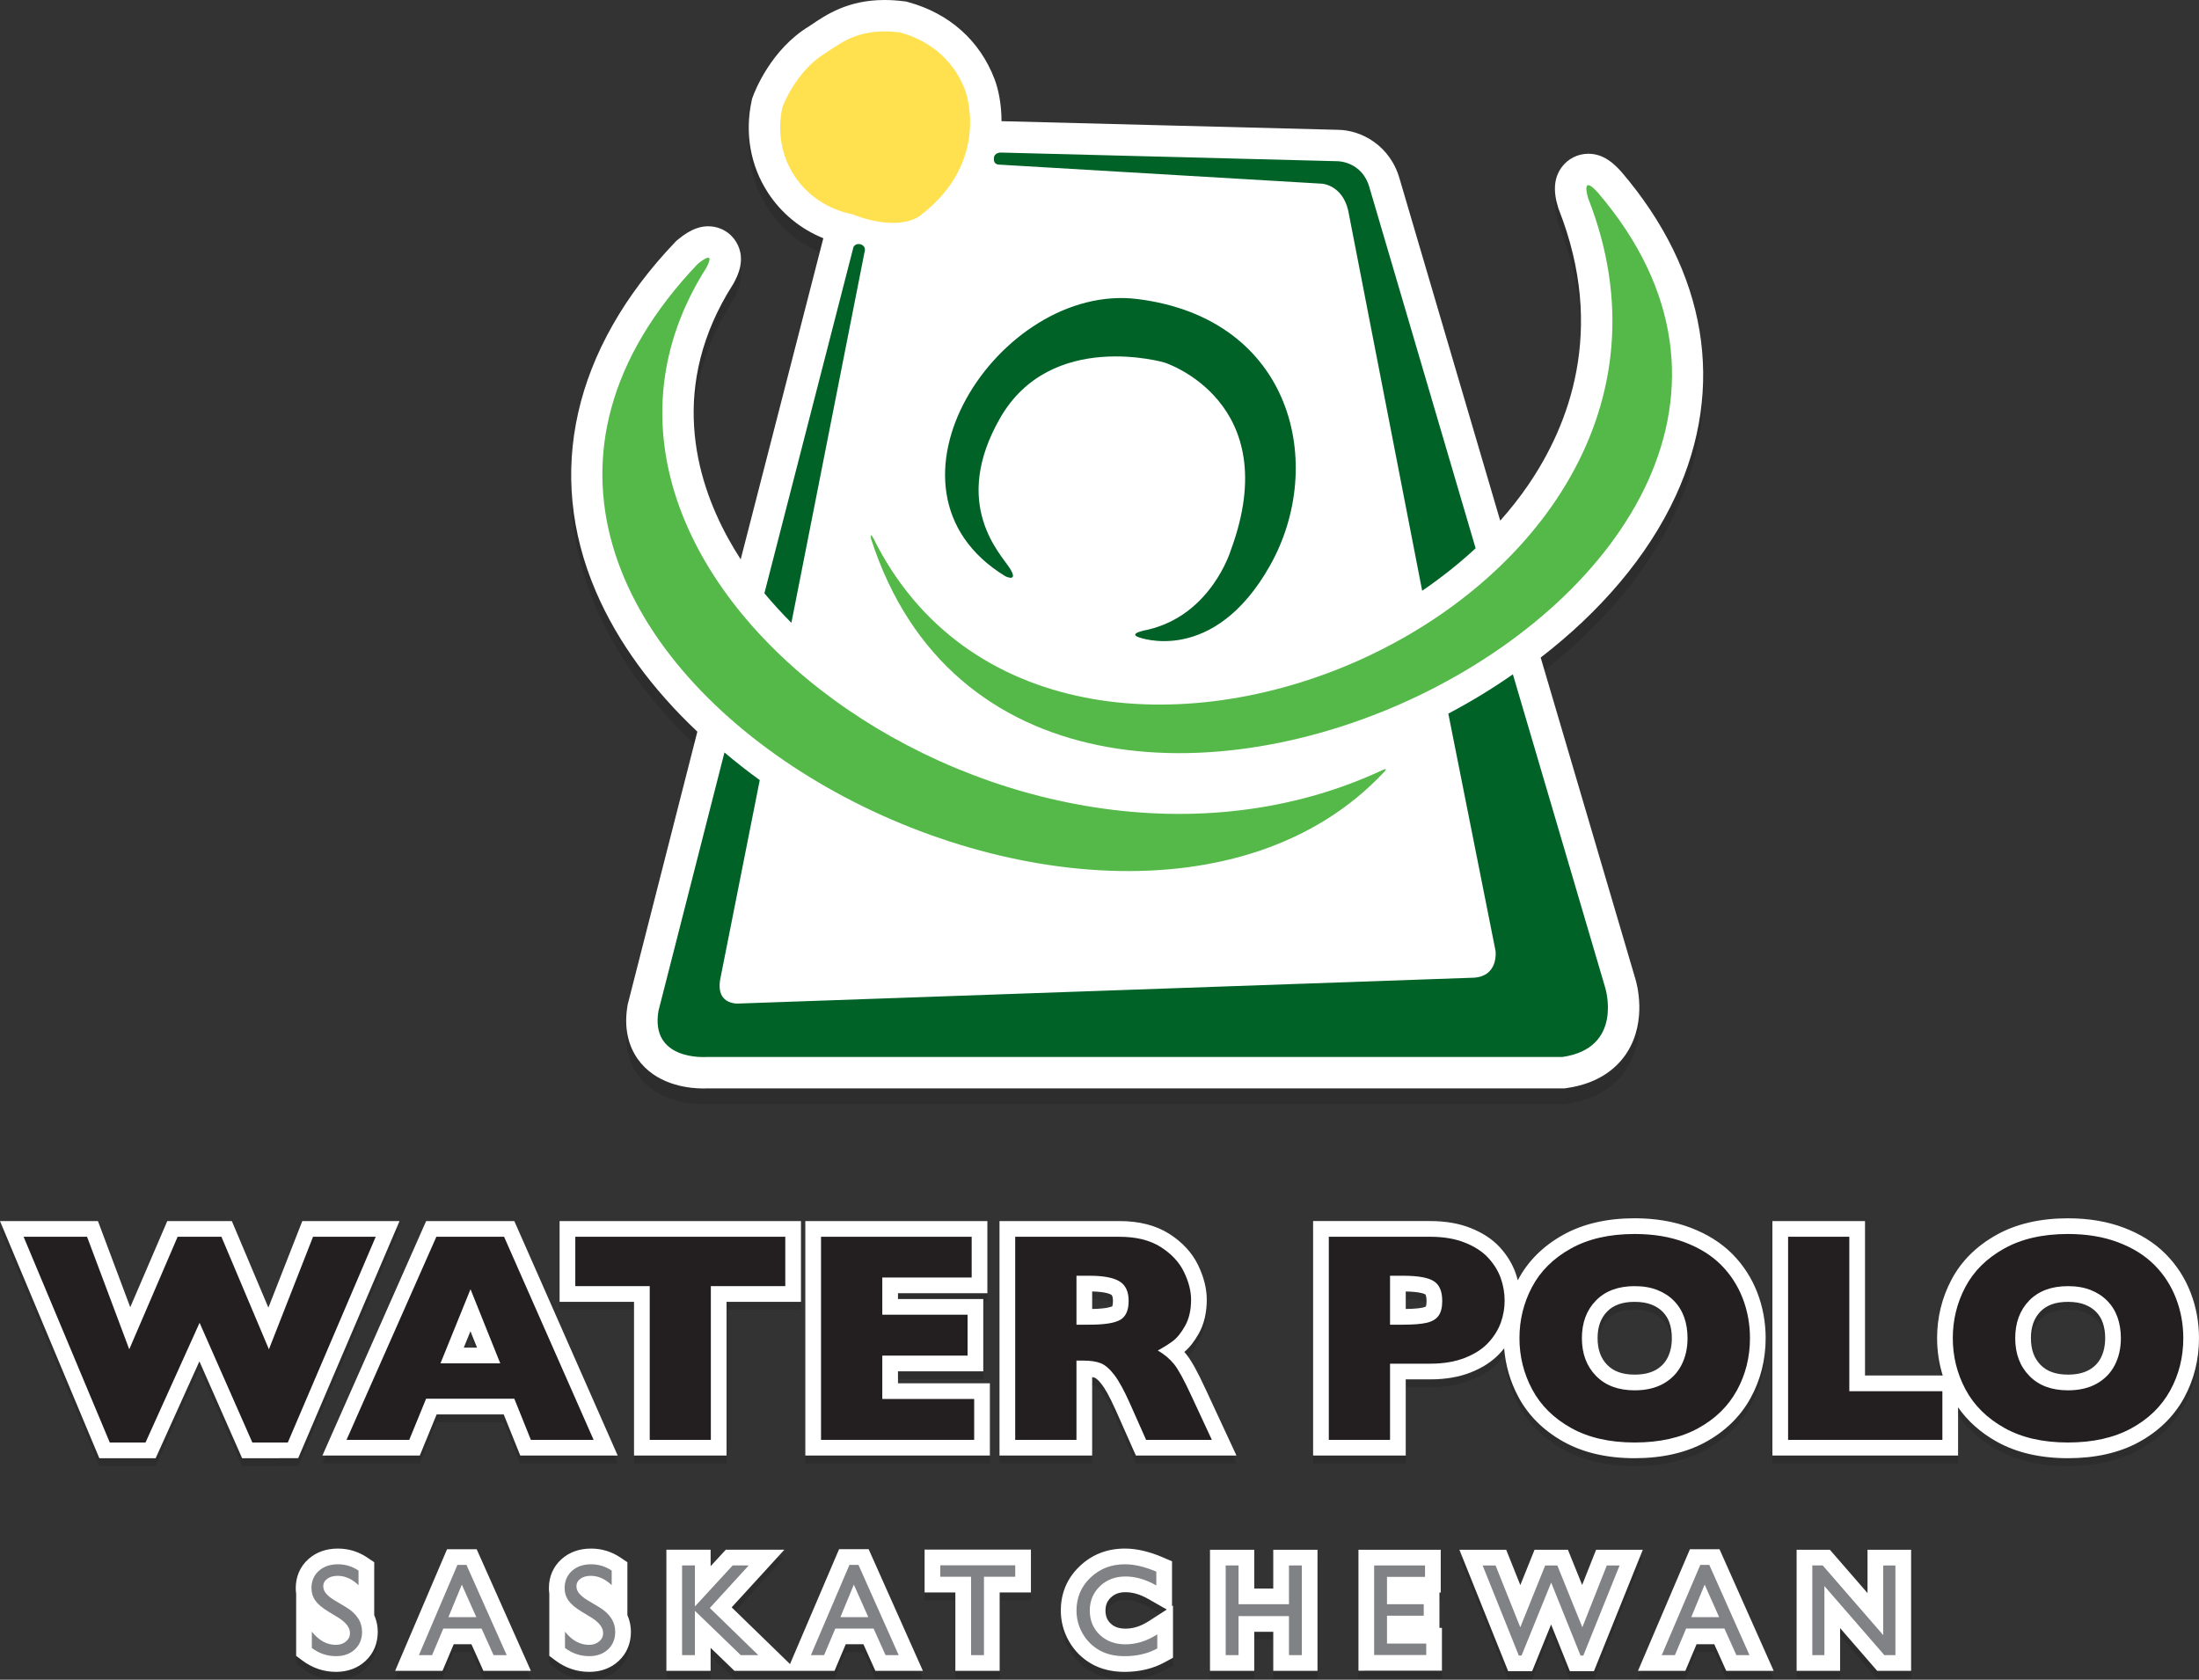 <?xml version="1.0" encoding="utf-8"?>
<!-- Generator: Adobe Illustrator 16.0.0, SVG Export Plug-In . SVG Version: 6.00 Build 0)  -->
<!DOCTYPE svg PUBLIC "-//W3C//DTD SVG 1.1//EN" "http://www.w3.org/Graphics/SVG/1.1/DTD/svg11.dtd">
<svg version="1.1" xmlns="http://www.w3.org/2000/svg" xmlns:xlink="http://www.w3.org/1999/xlink" x="0px" y="0px"
	 width="280.073px" height="213.94px" viewBox="0 0 280.073 213.94" enable-background="new 0 0 280.073 213.94"
	 xml:space="preserve">
<rect x="0" y="0" width="280.073" height="213.94" fill="#333333" stroke="none"/>
<g id="Layer_1">
	<path opacity="0.3" fill="#231F20" d="M143.243,213.94c-1.63,0-3.061-0.35-4.252-1.04c-1.19-0.687-2.146-1.646-2.839-2.851
		c-0.693-1.21-1.043-2.526-1.043-3.917c0-2.224,0.807-4.121,2.397-5.642c1.565-1.495,3.506-2.254,5.77-2.254
		c1.471,0,3.081,0.371,4.786,1.103l1.212,0.52v5.713l0.123-0.079v6.65l-1.04,0.569C146.867,213.527,145.147,213.94,143.243,213.94z
		 M143.353,203.792c-0.792,0-1.387,0.217-1.874,0.682c-0.468,0.45-0.679,0.963-0.679,1.659c0,0.705,0.202,1.213,0.654,1.645
		c0.295,0.279,0.817,0.657,1.886,0.657c1.002,0,1.974-0.313,2.973-0.956L148.61,206l-2.328-1.328
		C145.245,204.08,144.287,203.792,143.353,203.792z M75.044,213.94c-1.562,0-3.001-0.483-4.28-1.437l-0.804-0.601v-7.927
		c-0.032-0.229-0.048-0.464-0.048-0.703c0-1.465,0.552-2.737,1.595-3.68c1.005-0.901,2.274-1.356,3.775-1.356
		c1.354,0,2.613,0.385,3.741,1.144l0.884,0.595v6.743c0.344,0.764,0.45,1.505,0.45,2.129c0,1.469-0.538,2.747-1.555,3.697
		C77.806,213.472,76.543,213.94,75.044,213.94z M42.802,213.94c-1.563,0-3.003-0.483-4.281-1.438l-0.803-0.601v-7.923
		c-0.033-0.229-0.049-0.466-0.049-0.706c0-1.468,0.553-2.741,1.598-3.682c1.003-0.899,2.271-1.354,3.771-1.354
		c1.358,0,2.617,0.385,3.743,1.145l0.882,0.595v6.741c0.344,0.765,0.45,1.506,0.45,2.13c0,1.472-0.539,2.751-1.559,3.7
		C45.58,213.458,44.281,213.94,42.802,213.94z M199.948,213.859l-2.394-5.954l-2.418,5.954h-3.049l-6.213-15.474h5.96l1.801,4.505
		l1.813-4.505h4.247l1.815,4.49l1.776-4.49h5.95l-6.229,15.474H199.948z M239.088,213.808l-4.726-5.443v5.443h-5.538v-15.422h4.238
		l4.792,5.519v-5.519h5.553v15.422H239.088z M219.858,213.808l-1.522-3.387h-2.256l-1.428,3.387h-6.031l6.615-15.491h3.767
		l6.899,15.491H219.858z M162.167,213.808v-4.971h-2.421v4.971h-5.637v-15.422h5.637v4.938h2.421v-4.938h5.635v15.422H162.167z
		 M121.678,213.808v-9.983h-3.917v-5.456h13.543v5.456h-3.983v9.983H121.678z M111.492,213.808l-1.523-3.385h-2.254l-1.427,3.385
		H93.539l-3.032-2.929v2.929h-5.634v-15.424h5.634v2.099l1.932-2.099H99.9l-6.711,7.339l7.43,7.222l6.249-14.628h3.767l6.907,15.491
		H111.492z M61.567,213.808l-1.524-3.385h-2.254l-1.428,3.385h-6.035l6.614-15.491h3.769l6.906,15.491H61.567z M173.018,213.792
		v-15.406h10.479v5.454h-0.163v4.497h0.317v5.455H173.018z M263.386,186.726c-3.535,0-6.598-0.714-9.101-2.122
		c-2.038-1.146-3.68-2.608-4.897-4.362v6.147h-23.649v-29.866h11.797v19.671h9.898c-0.478-1.524-0.718-3.115-0.718-4.757
		c0-2.648,0.618-5.157,1.836-7.459c1.25-2.361,3.18-4.28,5.733-5.701c2.506-1.399,5.568-2.109,9.101-2.109
		c2.617,0,5.006,0.401,7.099,1.193c2.129,0.804,3.922,1.93,5.329,3.345c1.399,1.404,2.474,3.062,3.19,4.927
		c0.708,1.825,1.068,3.779,1.068,5.804c0,2.745-0.644,5.311-1.912,7.625c-1.306,2.365-3.249,4.258-5.779,5.63
		C269.898,186.041,266.871,186.726,263.386,186.726z M263.386,166.812c-1.547,0-2.692,0.401-3.503,1.228
		c-0.816,0.837-1.216,1.949-1.216,3.397c0,1.45,0.401,2.564,1.228,3.405c0.815,0.834,1.957,1.238,3.491,1.238
		c1.076,0,1.978-0.199,2.679-0.593c0.669-0.375,1.16-0.875,1.5-1.529c0.37-0.711,0.558-1.56,0.558-2.521
		c0-0.733-0.105-1.403-0.314-1.992c-0.189-0.527-0.465-0.974-0.841-1.356c-0.386-0.395-0.851-0.695-1.424-0.922
		C264.95,166.931,264.223,166.812,263.386,166.812z M208.192,186.726c-3.529,0-6.59-0.714-9.096-2.121
		c-2.547-1.432-4.473-3.355-5.724-5.717c-1.024-1.924-1.627-3.99-1.798-6.158c-0.176,0.224-0.362,0.441-0.561,0.654
		c-0.933,1.006-2.181,1.821-3.711,2.425c-1.483,0.583-3.213,0.878-5.143,0.878h-3.119v9.702h-11.798v-29.866h14.917
		c1.946,0,3.68,0.299,5.153,0.89c1.52,0.603,2.769,1.425,3.705,2.442c0.91,0.989,1.586,2.09,2.01,3.274
		c0.109,0.313,0.204,0.629,0.284,0.945c0.016-0.031,0.032-0.063,0.049-0.094c1.25-2.36,3.178-4.279,5.73-5.702
		c2.513-1.4,5.574-2.11,9.1-2.11c2.624,0,5.014,0.401,7.103,1.193c2.13,0.805,3.925,1.93,5.332,3.344
		c1.397,1.408,2.47,3.063,3.19,4.924c0.708,1.833,1.066,3.787,1.066,5.808c0,2.741-0.645,5.307-1.917,7.624
		c-1.3,2.363-3.242,4.257-5.773,5.631C214.708,186.041,211.68,186.726,208.192,186.726z M208.192,166.812
		c-1.541,0-2.684,0.401-3.494,1.228c-0.822,0.837-1.222,1.949-1.222,3.397s0.402,2.563,1.229,3.408
		c0.813,0.831,1.953,1.235,3.486,1.235c1.08,0,1.983-0.199,2.685-0.591c0.666-0.376,1.156-0.877,1.493-1.527
		c0.379-0.724,0.561-1.547,0.561-2.525c0-0.744-0.104-1.412-0.309-1.985c-0.19-0.532-0.466-0.978-0.845-1.365
		c-0.383-0.392-0.85-0.692-1.425-0.921C209.76,166.931,209.034,166.812,208.192,166.812z M179.042,167.719
		c1.207-0.014,1.869-0.108,2.218-0.189c0.234-0.055,0.331-0.116,0.352-0.131c-0.005-0.008,0.077-0.203,0.077-0.702
		c0-0.564-0.114-0.798-0.146-0.829c-0.063-0.039-0.605-0.343-2.501-0.377V167.719z M30.836,186.726l-5.438-12.339l-5.573,12.339
		H12.65L0,156.523l12.474,0l4.115,10.974l4.716-10.974h8.224l4.653,11.026l4.322-11.026h12.381l-12.907,30.203H30.836z
		 M144.671,186.389l-2.567-5.778c-0.848-1.908-1.432-2.836-1.772-3.278c-0.538-0.702-0.84-0.832-0.873-0.845
		c-0.075-0.028-0.191-0.065-0.357-0.099v10H127.3v-29.866h15.268c2.518,0,4.65,0.544,6.34,1.618c1.684,1.071,2.923,2.414,3.686,3.99
		c0.734,1.517,1.106,3.003,1.106,4.417c0,1.637-0.339,3.078-1.008,4.283c-0.571,1.019-1.179,1.795-1.852,2.364
		c0.081,0.091,0.159,0.183,0.234,0.275c0.653,0.8,1.442,2.221,2.477,4.465l3.929,8.453H144.671z M139.103,167.719
		c1.917-0.028,2.498-0.305,2.569-0.343c-0.015-0.003,0.076-0.189,0.076-0.68c0-0.247-0.027-0.678-0.207-0.786
		c-0.159-0.097-0.767-0.384-2.438-0.42V167.719z M102.569,186.389v-29.866h23.187v9.189h-11.384v0.737h10.861v9.209h-10.861v1.524
		h11.703v9.206H102.569z M80.752,186.389v-19.577h-9.48v-10.289h30.744v10.289h-9.48v19.577H80.752z M66.263,186.389l-2.108-5.242
		h-8.542l-2.147,5.242H41.064l13.211-29.866h11.231l13.166,29.866H66.263z M60.759,172.647l-0.841-2.096l-0.849,2.096H60.759z"/>
	<path fill="#FFFFFF" d="M143.243,212.94c-1.63,0-3.061-0.35-4.252-1.04c-1.19-0.687-2.146-1.646-2.839-2.851
		c-0.693-1.21-1.043-2.526-1.043-3.917c0-2.224,0.807-4.121,2.397-5.642c1.565-1.495,3.506-2.254,5.77-2.254
		c1.471,0,3.081,0.371,4.786,1.103l1.212,0.52v5.713l0.123-0.079v6.65l-1.04,0.569C146.867,212.527,145.147,212.94,143.243,212.94z
		 M143.353,202.792c-0.792,0-1.387,0.217-1.874,0.682c-0.468,0.45-0.679,0.963-0.679,1.659c0,0.705,0.202,1.213,0.654,1.645
		c0.295,0.279,0.817,0.657,1.886,0.657c1.002,0,1.974-0.313,2.973-0.956L148.61,205l-2.328-1.328
		C145.245,203.08,144.287,202.792,143.353,202.792z M75.044,212.94c-1.562,0-3.001-0.483-4.28-1.437l-0.804-0.601v-7.927
		c-0.032-0.229-0.048-0.464-0.048-0.703c0-1.465,0.552-2.737,1.595-3.68c1.005-0.901,2.274-1.356,3.775-1.356
		c1.354,0,2.613,0.385,3.741,1.144l0.884,0.595v6.743c0.344,0.764,0.45,1.505,0.45,2.129c0,1.469-0.538,2.747-1.555,3.697
		C77.806,212.472,76.543,212.94,75.044,212.94z M42.802,212.94c-1.563,0-3.003-0.483-4.281-1.438l-0.803-0.601v-7.923
		c-0.033-0.229-0.049-0.466-0.049-0.706c0-1.468,0.553-2.741,1.598-3.682c1.003-0.899,2.271-1.354,3.771-1.354
		c1.358,0,2.617,0.385,3.743,1.145l0.882,0.595v6.741c0.344,0.765,0.45,1.506,0.45,2.13c0,1.472-0.539,2.751-1.559,3.7
		C45.58,212.458,44.281,212.94,42.802,212.94z M199.948,212.859l-2.394-5.954l-2.418,5.954h-3.049l-6.213-15.474h5.96l1.801,4.505
		l1.813-4.505h4.247l1.815,4.49l1.776-4.49h5.95l-6.229,15.474H199.948z M239.088,212.808l-4.726-5.443v5.443h-5.538v-15.422h4.238
		l4.792,5.519v-5.519h5.553v15.422H239.088z M219.858,212.808l-1.522-3.387h-2.256l-1.428,3.387h-6.031l6.615-15.491h3.767
		l6.899,15.491H219.858z M162.167,212.808v-4.971h-2.421v4.971h-5.637v-15.422h5.637v4.938h2.421v-4.938h5.635v15.422H162.167z
		 M121.678,212.808v-9.983h-3.917v-5.456h13.543v5.456h-3.983v9.983H121.678z M111.492,212.808l-1.523-3.385h-2.254l-1.427,3.385
		H93.539l-3.032-2.929v2.929h-5.634v-15.424h5.634v2.099l1.932-2.099H99.9l-6.711,7.339l7.43,7.222l6.249-14.628h3.767l6.907,15.491
		H111.492z M61.567,212.808l-1.524-3.385h-2.254l-1.428,3.385h-6.035l6.614-15.491h3.769l6.906,15.491H61.567z M173.018,212.792
		v-15.406h10.479v5.454h-0.163v4.497h0.317v5.455H173.018z M263.386,185.726c-3.535,0-6.598-0.714-9.101-2.122
		c-2.038-1.146-3.68-2.608-4.897-4.362v6.147h-23.649v-29.866h11.797v19.671h9.898c-0.478-1.524-0.718-3.115-0.718-4.757
		c0-2.648,0.618-5.157,1.836-7.458c1.25-2.362,3.18-4.28,5.733-5.701c2.506-1.399,5.568-2.109,9.101-2.109
		c2.617,0,5.006,0.401,7.099,1.193c2.129,0.804,3.922,1.93,5.329,3.345c1.399,1.404,2.474,3.062,3.19,4.927
		c0.708,1.825,1.068,3.779,1.068,5.804c0,2.745-0.644,5.311-1.912,7.625c-1.306,2.365-3.249,4.258-5.779,5.63
		C269.898,185.041,266.871,185.726,263.386,185.726z M263.386,165.812c-1.547,0-2.692,0.401-3.503,1.228
		c-0.816,0.837-1.216,1.949-1.216,3.397c0,1.45,0.401,2.564,1.228,3.405c0.815,0.834,1.957,1.238,3.491,1.238
		c1.076,0,1.978-0.199,2.679-0.593c0.669-0.375,1.16-0.875,1.5-1.529c0.37-0.711,0.558-1.56,0.558-2.521
		c0-0.733-0.105-1.403-0.314-1.992c-0.189-0.527-0.465-0.974-0.841-1.356c-0.386-0.395-0.851-0.695-1.424-0.922
		C264.95,165.931,264.223,165.812,263.386,165.812z M208.192,185.726c-3.529,0-6.59-0.714-9.096-2.121
		c-2.547-1.432-4.473-3.355-5.724-5.717c-1.024-1.924-1.627-3.99-1.798-6.158c-0.176,0.224-0.362,0.441-0.561,0.654
		c-0.933,1.006-2.181,1.821-3.711,2.425c-1.483,0.583-3.213,0.878-5.143,0.878h-3.119v9.702h-11.798v-29.866h14.917
		c1.946,0,3.68,0.299,5.153,0.89c1.52,0.603,2.769,1.425,3.705,2.442c0.91,0.989,1.586,2.09,2.01,3.274
		c0.109,0.313,0.204,0.628,0.284,0.944c0.016-0.031,0.032-0.063,0.049-0.094c1.25-2.36,3.178-4.278,5.73-5.701
		c2.513-1.4,5.574-2.11,9.1-2.11c2.624,0,5.014,0.401,7.103,1.193c2.13,0.805,3.925,1.93,5.332,3.344
		c1.397,1.408,2.47,3.063,3.19,4.924c0.708,1.833,1.066,3.787,1.066,5.808c0,2.741-0.645,5.307-1.917,7.624
		c-1.3,2.363-3.242,4.257-5.773,5.631C214.708,185.041,211.68,185.726,208.192,185.726z M208.192,165.812
		c-1.541,0-2.684,0.401-3.494,1.228c-0.822,0.837-1.222,1.949-1.222,3.397s0.402,2.563,1.229,3.408
		c0.813,0.831,1.953,1.235,3.486,1.235c1.08,0,1.983-0.199,2.685-0.591c0.666-0.376,1.156-0.877,1.493-1.527
		c0.379-0.724,0.561-1.547,0.561-2.525c0-0.744-0.104-1.412-0.309-1.985c-0.19-0.532-0.466-0.978-0.845-1.365
		c-0.383-0.392-0.85-0.692-1.425-0.921C209.76,165.931,209.034,165.812,208.192,165.812z M179.042,166.719
		c1.207-0.014,1.869-0.108,2.218-0.189c0.234-0.055,0.331-0.116,0.352-0.131c-0.005-0.008,0.077-0.203,0.077-0.702
		c0-0.564-0.114-0.798-0.146-0.829c-0.063-0.039-0.605-0.343-2.501-0.377V166.719z M30.836,185.726l-5.438-12.339l-5.573,12.339
		H12.65L0,155.523l12.474,0l4.115,10.974l4.716-10.974h8.224l4.653,11.026l4.322-11.026h12.381l-12.907,30.203H30.836z
		 M144.671,185.389l-2.567-5.778c-0.848-1.908-1.432-2.836-1.772-3.278c-0.538-0.702-0.84-0.832-0.873-0.845
		c-0.075-0.028-0.191-0.065-0.357-0.099v10H127.3v-29.866h15.268c2.518,0,4.65,0.544,6.34,1.618c1.684,1.071,2.923,2.414,3.686,3.99
		c0.734,1.517,1.106,3.003,1.106,4.417c0,1.637-0.339,3.078-1.008,4.283c-0.571,1.019-1.179,1.795-1.852,2.364
		c0.081,0.091,0.159,0.183,0.234,0.275c0.653,0.8,1.442,2.221,2.477,4.465l3.929,8.453H144.671z M139.103,166.719
		c1.917-0.028,2.498-0.305,2.569-0.343c-0.015-0.003,0.076-0.189,0.076-0.68c0-0.247-0.027-0.678-0.207-0.786
		c-0.159-0.097-0.767-0.384-2.438-0.42V166.719z M102.569,185.389v-29.866h23.187v9.189h-11.384v0.737h10.861v9.209h-10.861v1.524
		h11.703v9.206H102.569z M80.752,185.389v-19.577h-9.48v-10.289h30.744v10.289h-9.48v19.577H80.752z M66.263,185.389l-2.108-5.242
		h-8.542l-2.147,5.242H41.064l13.211-29.866h11.231l13.166,29.866H66.263z M60.759,171.647l-0.841-2.096l-0.849,2.096H60.759z"/>
	<path opacity="0.3" fill="#231F20" d="M213.421,65.168c6.409-13.908,3.977-28.542-6.912-41.28c-1.022-1.14-2.322-2.305-4.217-2.305
		c-1.337,0-2.606,0.644-3.395,1.722c-0.974,1.331-1.114,3.024-0.43,5.176l0.04,0.125l0.048,0.123
		c6.03,15.375,1.219,27.515-3.88,34.991c-1.084,1.589-2.289,3.124-3.602,4.597l-12.8-43.501c-1.197-4.291-4.901-6.257-7.865-6.282
		l-42.851-1.101c0-2.174-0.393-4.052-0.891-5.364c-1.86-4.888-5.759-8.367-10.979-9.796l-0.274-0.075l-0.282-0.036
		C114.282,2.054,113.451,2,112.663,2c-4.682,0-7.449,1.879-9.469,3.251l-0.15,0.102c-4.875,2.942-6.939,8.351-7.16,8.962
		l-0.09,0.248l-0.056,0.258c-0.901,4.132-0.163,8.3,2.08,11.735c1.712,2.623,4.156,4.616,7.045,5.787
		c-0.021,0.07-10.525,40.9-10.525,40.9c-0.572-0.885-1.108-1.782-1.609-2.693c-4.213-7.667-7.528-19.494,0.605-32.297l0.084-0.133
		l0.074-0.139c0.432-0.815,1.581-2.982,0.276-5.151c-0.756-1.257-2.091-2.007-3.57-2.007c-0.799,0-2.075,0.181-3.92,1.744
		l-0.163,0.139l-0.148,0.155C73.009,46.464,69.43,62.255,75.887,77.322c2.771,6.467,7.258,12.526,12.931,17.867l-8.871,34.746
		l-0.028,0.163c-0.615,3.644,0.595,5.992,1.718,7.32c2.455,2.904,6.356,3.217,7.92,3.217c0.214,0,0.384-0.005,0.501-0.011h109.204
		l0.28-0.04c4.37-0.622,6.601-2.823,7.701-4.559c2.567-4.048,1.202-8.832,1.053-9.315L196.227,85.75
		C203.802,79.913,209.882,72.85,213.421,65.168z"/>
	<path fill="#FFFFFF" d="M213.421,63.168c6.409-13.908,3.977-28.542-6.912-41.28c-1.022-1.14-2.322-2.305-4.217-2.305
		c-1.337,0-2.606,0.644-3.395,1.722c-0.974,1.331-1.114,3.024-0.43,5.176l0.04,0.125l0.048,0.123
		c6.03,15.375,1.219,27.515-3.88,34.991c-1.084,1.589-2.289,3.124-3.602,4.597l-12.8-43.501c-1.197-4.291-4.901-6.257-7.865-6.282
		l-42.851-1.101c0-2.174-0.393-4.052-0.891-5.364c-1.86-4.888-5.759-8.367-10.979-9.796l-0.274-0.075l-0.282-0.036
		C114.282,0.054,113.451,0,112.663,0c-4.682,0-7.449,1.879-9.469,3.251l-0.15,0.102c-4.875,2.942-6.939,8.351-7.16,8.962
		l-0.09,0.248l-0.056,0.258c-0.901,4.132-0.163,8.3,2.08,11.735c1.712,2.623,4.156,4.616,7.045,5.787
		c-0.021,0.07-10.525,40.9-10.525,40.9c-0.572-0.885-1.108-1.782-1.609-2.693c-4.213-7.667-7.528-19.494,0.605-32.297l0.084-0.133
		l0.074-0.139c0.432-0.815,1.581-2.982,0.276-5.151c-0.756-1.257-2.091-2.007-3.57-2.007c-0.799,0-2.075,0.181-3.92,1.744
		l-0.163,0.139l-0.148,0.155C73.009,44.464,69.43,60.255,75.887,75.322c2.771,6.467,7.258,12.526,12.931,17.867l-8.871,34.746
		l-0.028,0.163c-0.615,3.644,0.595,5.992,1.718,7.32c2.455,2.904,6.356,3.217,7.92,3.217c0.214,0,0.384-0.005,0.501-0.011h109.204
		l0.28-0.04c4.37-0.622,6.601-2.823,7.701-4.559c2.567-4.048,1.202-8.832,1.053-9.315L196.227,83.75
		C203.802,77.913,209.882,70.85,213.421,63.168z"/>
</g>
<g id="Layer_1_copy">
	<g>
		<path fill-rule="evenodd" clip-rule="evenodd" fill="#FFE14F" d="M117.214,27.444c0,0-2.471,2.239-8.71-0.168
			c-6.236-1.26-10.271-7.127-8.858-13.603c0,0,1.686-4.668,5.548-6.946c2.224-1.504,4.521-3.217,9.439-2.598
			c4.343,1.189,7.033,4.04,8.296,7.361C122.929,11.491,126.347,20.486,117.214,27.444z"/>
	</g>
	<g>
		<g>
			<path fill="#231F20" d="M47.854,157.522l-11.197,26.203h-4.517l-6.72-15.247l-6.886,15.247h-4.554L3.006,157.523l8.082,0
				l5.375,14.333l6.16-14.333h5.58l6.048,14.333l5.618-14.333H47.854z"/>
			<path fill="#231F20" d="M75.604,183.389h-7.99l-2.108-5.242H54.271l-2.147,5.242h-7.988l11.441-25.866h8.625L75.604,183.389z
				 M63.716,173.647l-3.79-9.445l-3.826,9.445H63.716z"/>
			<path fill="#231F20" d="M100.016,163.812h-9.48v19.577h-7.783v-19.577h-9.48v-6.289h26.744V163.812z"/>
			<path fill="#231F20" d="M124.075,183.389h-19.506v-25.866h19.187v5.189h-11.384v4.737h10.861v5.209h-10.861v5.524h11.703V183.389
				z"/>
			<path fill="#231F20" d="M154.345,183.389h-8.374l-2.039-4.59c-0.746-1.679-1.416-2.908-2.015-3.687
				c-0.597-0.778-1.177-1.276-1.745-1.493c-0.565-0.216-1.297-0.325-2.193-0.325h-0.877v10.095H129.3v-25.866h13.268
				c2.144,0,3.896,0.435,5.268,1.306c1.367,0.87,2.355,1.929,2.957,3.173c0.603,1.245,0.907,2.427,0.907,3.547
				c0,1.304-0.256,2.41-0.757,3.313c-0.506,0.901-1.036,1.557-1.598,1.968c-0.559,0.41-1.188,0.803-1.885,1.177
				c0.833,0.487,1.521,1.06,2.061,1.725c0.544,0.665,1.279,2.014,2.214,4.042L154.345,183.389z M143.748,165.696
				c0-1.195-0.391-2.029-1.18-2.502c-0.781-0.473-2.057-0.708-3.82-0.708h-1.645v6.234h1.678c1.905,0,3.208-0.21,3.913-0.625
				C143.394,167.679,143.748,166.879,143.748,165.696z"/>
			<path fill="#231F20" d="M191.636,165.659c0,0.956-0.164,1.895-0.49,2.808c-0.334,0.917-0.865,1.768-1.598,2.557
				c-0.734,0.792-1.726,1.431-2.979,1.925c-1.248,0.49-2.723,0.738-4.409,0.738h-5.119v9.702h-7.798v-25.866h12.917
				c1.687,0,3.161,0.246,4.409,0.746c1.253,0.497,2.244,1.143,2.979,1.94c0.732,0.796,1.264,1.66,1.598,2.593
				C191.472,163.736,191.636,164.688,191.636,165.659z M183.688,165.696c0-1.231-0.364-2.075-1.091-2.529
				c-0.728-0.454-2.033-0.681-3.911-0.681h-1.645v6.234h1.683c1.293,0,2.286-0.081,2.984-0.242c0.695-0.164,1.203-0.461,1.513-0.897
				C183.532,167.146,183.688,166.518,183.688,165.696z"/>
			<path fill="#231F20" d="M222.883,170.437c0,2.416-0.559,4.637-1.67,6.662c-1.116,2.029-2.771,3.64-4.975,4.835
				c-2.2,1.195-4.886,1.792-8.047,1.792c-3.195,0-5.901-0.621-8.116-1.865c-2.214-1.244-3.861-2.881-4.936-4.909
				c-1.08-2.028-1.616-4.201-1.616-6.515c0-2.325,0.535-4.501,1.605-6.521c1.071-2.023,2.717-3.653,4.937-4.891
				c2.224-1.239,4.931-1.856,8.126-1.856c2.391,0,4.523,0.354,6.394,1.063c1.872,0.708,3.414,1.67,4.624,2.885
				c1.203,1.212,2.119,2.625,2.742,4.234C222.574,166.962,222.883,168.659,222.883,170.437z M214.93,170.437
				c0-0.971-0.139-1.856-0.426-2.659c-0.286-0.803-0.72-1.499-1.298-2.09c-0.579-0.592-1.285-1.052-2.117-1.382
				c-0.833-0.33-1.802-0.494-2.897-0.494c-2.089,0-3.729,0.61-4.922,1.826c-1.198,1.222-1.794,2.819-1.794,4.799
				s0.602,3.582,1.8,4.807c1.199,1.227,2.842,1.837,4.916,1.837c1.433,0,2.654-0.282,3.661-0.846
				c1.008-0.568,1.773-1.35,2.293-2.354C214.67,172.879,214.93,171.729,214.93,170.437z"/>
			<path fill="#231F20" d="M247.388,183.389h-19.649v-25.866h7.797v19.671h11.853V183.389z"/>
			<path fill="#231F20" d="M278.073,170.437c0,2.418-0.555,4.637-1.666,6.663c-1.119,2.028-2.774,3.639-4.979,4.834
				c-2.2,1.195-4.882,1.792-8.042,1.792c-3.198,0-5.908-0.621-8.12-1.865c-2.213-1.244-3.858-2.881-4.937-4.909
				c-1.077-2.028-1.613-4.201-1.613-6.515c0-2.325,0.533-4.501,1.604-6.522c1.07-2.022,2.714-3.652,4.938-4.89
				c2.219-1.239,4.93-1.856,8.128-1.856c2.389,0,4.517,0.354,6.392,1.063c1.872,0.708,3.41,1.67,4.618,2.885
				c1.208,1.212,2.123,2.625,2.742,4.234C277.763,166.962,278.073,168.659,278.073,170.437z M270.123,170.437
				c0-0.971-0.145-1.856-0.429-2.659c-0.288-0.803-0.719-1.499-1.298-2.09c-0.579-0.592-1.282-1.052-2.117-1.382
				s-1.798-0.494-2.893-0.494c-2.092,0-3.735,0.608-4.931,1.826c-1.192,1.223-1.788,2.819-1.788,4.799s0.598,3.582,1.801,4.807
				c1.199,1.227,2.839,1.837,4.918,1.837c1.431,0,2.647-0.282,3.657-0.849c1.009-0.565,1.773-1.347,2.296-2.351
				C269.861,172.879,270.123,171.729,270.123,170.437z"/>
		</g>
		<g>
			<path fill="#808285" d="M43.07,206.021l-1.241-0.753c-0.781-0.477-1.336-0.944-1.665-1.403c-0.33-0.465-0.495-0.993-0.495-1.591
				c0-0.9,0.311-1.633,0.936-2.195c0.625-0.561,1.436-0.841,2.433-0.841c0.955,0,1.83,0.267,2.625,0.803v1.856
				c-0.823-0.792-1.71-1.188-2.658-1.188c-0.534,0-0.974,0.121-1.317,0.369c-0.341,0.249-0.514,0.564-0.514,0.95
				c0,0.344,0.125,0.662,0.379,0.962c0.253,0.299,0.66,0.613,1.222,0.938l1.248,0.742c1.394,0.833,2.09,1.892,2.09,3.178
				c0,0.916-0.306,1.663-0.921,2.235c-0.612,0.571-1.409,0.857-2.391,0.857c-1.128,0-2.157-0.348-3.083-1.04v-2.081
				c0.884,1.122,1.906,1.681,3.066,1.681c0.513,0,0.939-0.142,1.279-0.427c0.342-0.287,0.513-0.644,0.513-1.071
				C44.577,207.305,44.074,206.646,43.07,206.021z"/>
			<path fill="#808285" d="M58.26,199.316h1.15l5.123,11.491H62.86l-1.524-3.385h-4.874l-1.428,3.385h-1.68L58.26,199.316z
				 M60.665,205.969l-1.845-4.14l-1.708,4.14H60.665z"/>
			<path fill="#808285" d="M75.314,206.021l-1.242-0.753c-0.78-0.477-1.336-0.944-1.665-1.403c-0.331-0.465-0.495-0.993-0.495-1.591
				c0-0.9,0.313-1.633,0.936-2.195c0.625-0.561,1.436-0.841,2.435-0.841c0.954,0,1.828,0.267,2.625,0.803v1.856
				c-0.825-0.792-1.71-1.188-2.657-1.188c-0.535,0-0.976,0.121-1.318,0.369c-0.344,0.249-0.515,0.564-0.515,0.95
				c0,0.344,0.125,0.662,0.378,0.962c0.254,0.299,0.661,0.613,1.22,0.938l1.25,0.742c1.394,0.833,2.091,1.892,2.091,3.178
				c0,0.916-0.307,1.663-0.92,2.235c-0.614,0.571-1.411,0.857-2.393,0.857c-1.128,0-2.156-0.348-3.084-1.04v-2.081
				c0.883,1.122,1.907,1.681,3.067,1.681c0.513,0,0.939-0.142,1.279-0.427c0.342-0.287,0.513-0.644,0.513-1.071
				C76.82,207.305,76.317,206.646,75.314,206.021z"/>
			<path fill="#808285" d="M93.316,199.384h2.044l-4.957,5.421l6.176,6.003h-2.233l-5.84-5.642v5.642h-1.634v-11.424h1.634v5.225
				L93.316,199.384z"/>
			<path fill="#808285" d="M108.188,199.316h1.149l5.124,11.491h-1.675l-1.523-3.385h-4.875l-1.427,3.385h-1.681L108.188,199.316z
				 M110.59,205.969l-1.843-4.14l-1.71,4.14H110.59z"/>
			<path fill="#808285" d="M119.762,199.368h9.543v1.456h-3.983v9.983h-1.644v-9.983h-3.917V199.368z"/>
			<path fill="#808285" d="M147.396,208.16v1.798c-1.199,0.656-2.582,0.982-4.153,0.982c-1.278,0-2.361-0.256-3.25-0.771
				c-0.887-0.512-1.59-1.217-2.108-2.117c-0.516-0.901-0.777-1.874-0.777-2.92c0-1.663,0.592-3.062,1.779-4.195
				c1.186-1.134,2.646-1.7,4.388-1.7c1.201,0,2.534,0.313,3.998,0.94v1.757c-1.337-0.763-2.641-1.143-3.92-1.143
				c-1.307,0-2.394,0.412-3.256,1.236c-0.862,0.827-1.297,1.86-1.297,3.104c0,1.256,0.429,2.285,1.274,3.092
				c0.854,0.809,1.94,1.21,3.266,1.21C144.725,209.435,146.077,209.01,147.396,208.16z"/>
			<path fill="#808285" d="M164.167,199.386h1.635v11.422h-1.635v-4.971h-6.421v4.971h-1.637v-11.422h1.637v4.938h6.421V199.386z"/>
			<path fill="#808285" d="M175.018,199.386h6.479v1.454h-4.844v3.483h4.681v1.463h-4.681v3.551h4.998v1.455h-6.634V199.386z"/>
			<path fill="#808285" d="M204.647,199.386h1.63l-4.619,11.474h-0.358l-3.735-9.292l-3.774,9.292h-0.35l-4.607-11.474h1.647
				l3.148,7.876l3.171-7.876h1.548l3.184,7.876L204.647,199.386z"/>
			<path fill="#808285" d="M216.556,199.316h1.147l5.118,11.491h-1.67l-1.522-3.387h-4.877l-1.428,3.387h-1.676L216.556,199.316z
				 M218.956,205.969l-1.844-4.141l-1.706,4.141H218.956z"/>
			<path fill="#808285" d="M239.855,199.386h1.553v11.422H240l-7.638-8.798v8.798h-1.538v-11.422h1.326l7.704,8.872V199.386z"/>
		</g>
	</g>
	<path fill-rule="evenodd" clip-rule="evenodd" fill="#006227" d="M145.045,81.169c0,0,9.491,3.675,16.709-9.137
		c7.218-12.811,2.914-31.469-16.879-33.943c-17.57-2.195-34.962,24.265-16.821,35.31c0,0,1.72,0.837,0.566-1.008
		c-1.152-1.847-7.544-8.121-1.253-19.126c6.486-11.346,20.969-7.085,20.969-7.085s15.425,4.949,8.425,23.898
		c0,0-2.478,8.303-10.674,10.146C146.086,80.225,143.572,80.665,145.045,81.169z"/>
	<g>
		<path fill="#006227" d="M109.594,31.107c0.208,0.067,0.601,0.259,0.564,0.762l-9.364,47.458c-1.213-1.217-2.364-2.471-3.438-3.766
			l11.341-44.081C108.698,31.48,108.898,30.96,109.594,31.107z"/>
		<path fill="#006227" d="M126.585,20.194c0,0.297,0.016,0.656,0.549,0.767l41.267,2.437c0,0,2.534,0.169,3.3,3.365l9.432,48.478
			c2.427-1.654,4.707-3.463,6.808-5.409L174.422,23.89c-0.938-3.362-4.072-3.357-4.072-3.357l-42.892-1.103
			C127.458,19.431,126.585,19.413,126.585,20.194z"/>
		<path fill="#006227" d="M83.863,128.763l8.407-32.926c1.438,1.216,2.936,2.395,4.495,3.522l-5.032,25.352
			c-0.614,3.479,2.51,3.1,2.51,3.1l93.099-3.274c3.596,0.026,3.136-3.423,3.136-3.423l-6.015-30.223
			c2.868-1.512,5.621-3.188,8.223-5.007l11.772,39.956c0,0,2.364,7.667-5.48,8.784H89.946
			C89.946,134.624,82.785,135.153,83.863,128.763z"/>
	</g>
	<path fill-rule="evenodd" clip-rule="evenodd" fill="#54B948" d="M176.292,98.318c-35.174,37.583-133.728-16.086-87.428-64.701
		c0,0,2.458-2.082,1.095,0.489c-25.081,39.482,39.462,85.76,86.131,63.973C176.089,98.08,176.885,97.684,176.292,98.318z"/>
	<path fill-rule="evenodd" clip-rule="evenodd" fill="#54B948" d="M111.244,68.566c23.101,46.55,111.641,9.237,91.036-43.298
		c0,0-1.037-3.262,1.252-0.709c42.729,49.994-72.599,105.987-92.576,44.111C110.956,68.67,110.725,67.637,111.244,68.566z"/>
</g>
</svg>
